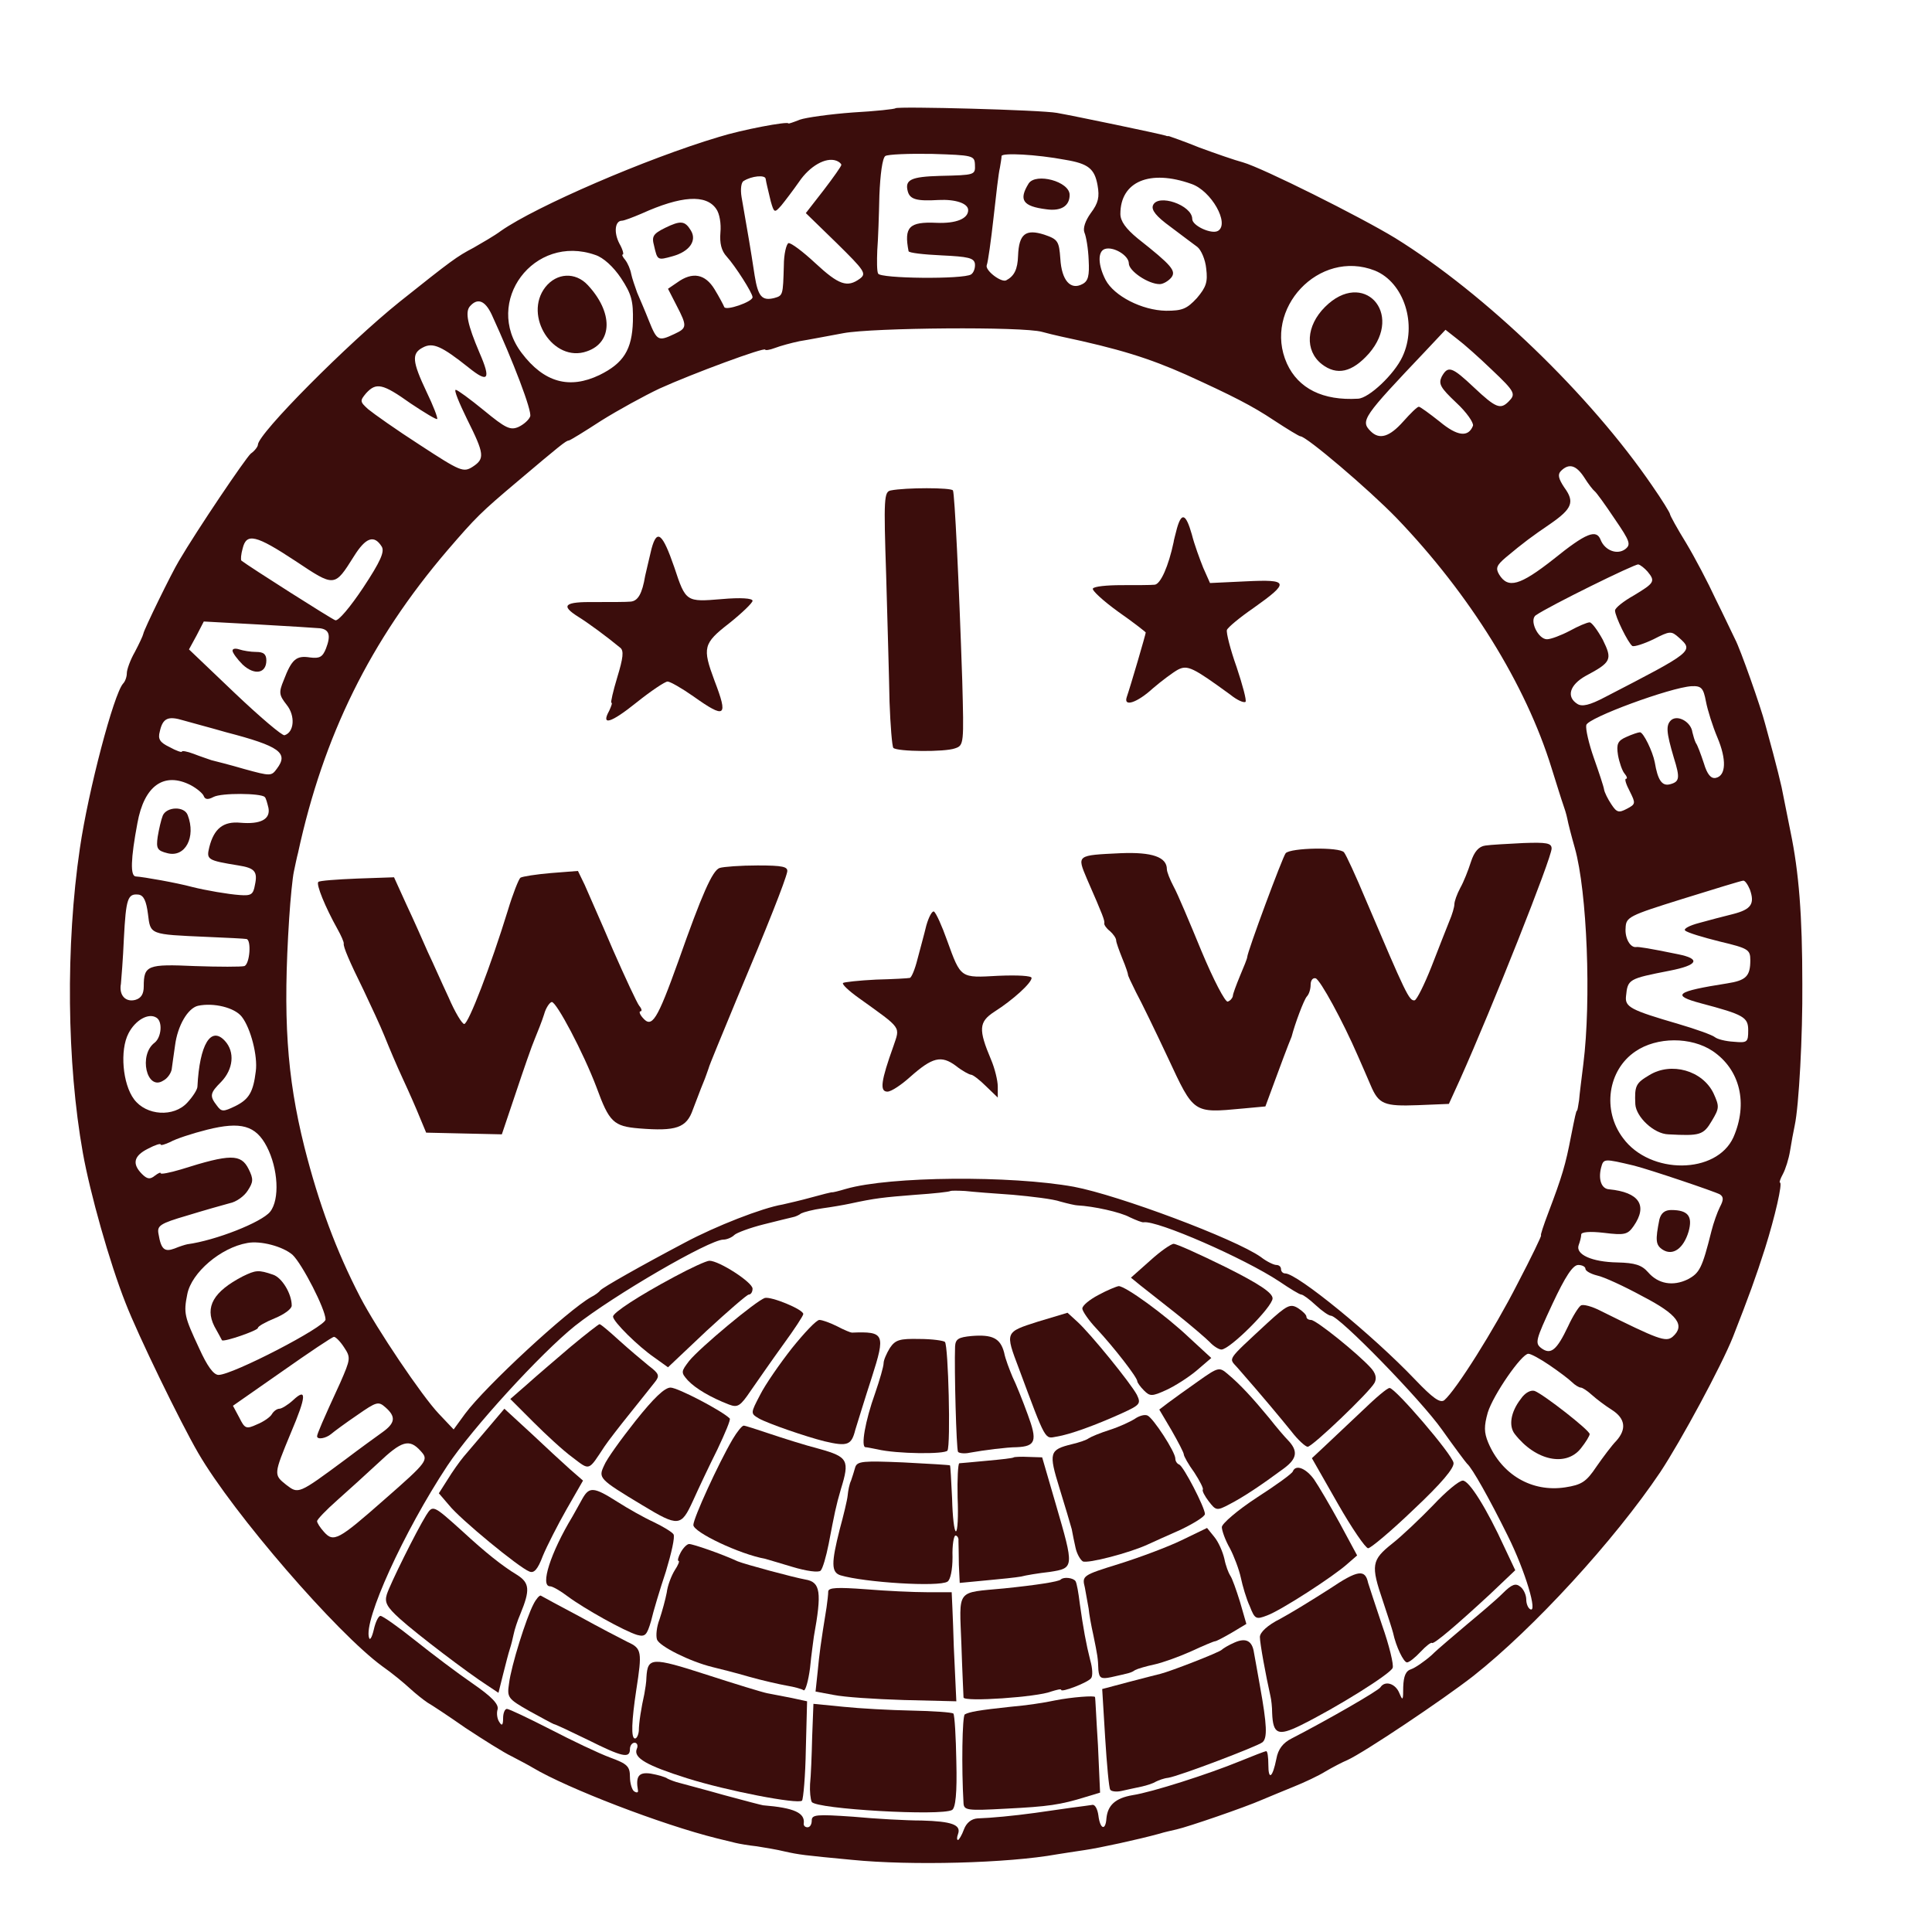 <!DOCTYPE svg PUBLIC "-//W3C//DTD SVG 1.0//EN" "http://www.w3.org/TR/2001/REC-SVG-20010904/DTD/svg10.dtd">
<svg
   xmlns="http://www.w3.org/2000/svg"
   version="1.0"
   width="316"
   height="316"
   viewBox="0 0 469 451"
   preserveAspectRatio="xMidYMid meet"
   id="iww">

  <defs>
    <style type="text/css"><![CDATA[
      .stroke {
        fill: #3B0D0C;
      }
      .fill {
        fill-opacity: 0;
      }
    ]]></style>
  </defs>
  <g id="iww_label">
    <path
       d="M 435.936,230.089 C 435.936,346.053 342.845,440.867
228.011,441.863 C 113.176,442.858 20.085,349.657
20.085,233.693 C 20.085,117.728 113.176,22.914
228.011,21.919 C 342.845,20.924 435.936,114.124
435.936,230.089 L 435.936,230.089 z"
       id="scarlet_circle"
       class="fill"/>
    <path
       d="M 217.375,17.277 C 217.272,17.482 212.551,17.996
207.009,18.303 C 201.467,18.714 195.617,19.535
194.18,20.048 C 192.64,20.664 191.409,21.075
191.409,20.972 C 191.409,20.356 180.017,22.511
174.474,24.256 C 156.924,29.49 130.137,41.088
121.619,47.04 C 119.977,48.272 116.898,50.017
114.948,51.146 C 110.843,53.301 109.611,54.225
96.987,64.283 C 84.466,74.341 62.606,96.304
62.606,98.972 C 62.606,99.383 61.887,100.409
60.861,101.128 C 59.527,102.359 47.929,119.499
43.413,127.196 C 41.669,130.07 34.895,143.925
34.792,144.849 C 34.69,145.362 33.766,147.312
32.74,149.262 C 31.611,151.212 30.79,153.572
30.79,154.394 C 30.79,155.317 30.379,156.446
29.866,156.959 C 27.608,159.525 21.45,182.823
19.397,196.883 C 15.908,220.489 16.216,249.02
20.116,270.881 C 21.861,280.631 26.582,297.463
30.482,307.315 C 33.458,315.013 43.721,336.155
48.134,343.75 C 56.653,358.426 81.695,387.368
92.779,395.476 C 95.14,397.118 98.116,399.581
99.553,400.916 C 100.887,402.147 102.837,403.687
103.761,404.302 C 104.685,404.816 108.893,407.587
112.998,410.46 C 117.206,413.231 122.235,416.413
124.185,417.337 C 126.135,418.363 128.495,419.595
129.316,420.108 C 137.732,425.137 160.722,433.963
173.961,437.247 C 175.706,437.658 177.759,438.171
178.58,438.376 C 179.401,438.582 181.761,438.992
183.711,439.197 C 185.661,439.505 188.74,440.018
190.382,440.429 C 194.077,441.25 194.898,441.353
206.803,442.482 C 221.069,443.918 244.675,443.303
256.58,441.147 C 258.017,440.942 260.993,440.429
263.251,440.121 C 266.843,439.608 276.285,437.555
281.52,436.118 C 282.443,435.81 284.291,435.4
285.625,435.092 C 288.396,434.476 302.149,429.755
306.357,427.908 C 308.101,427.189 311.488,425.753
314.054,424.726 C 316.62,423.7 320.109,422.058
321.751,421.031 C 323.496,420.005 325.857,418.774
327.088,418.26 C 330.988,416.516 350.18,403.687
357.673,397.837 C 372.246,386.342 391.849,364.994
403.036,348.368 C 408.065,340.773 417.918,322.505
420.689,315.526 C 424.589,305.57 426.231,301.055
428.489,293.973 C 430.849,286.481 432.799,278.065
432.081,278.065 C 431.875,278.065 432.183,277.141
432.799,276.012 C 433.415,274.883 434.236,272.318
434.544,270.368 C 434.852,268.418 435.365,265.647
435.673,264.21 C 436.699,259.489 437.623,242.247
437.52,229.828 C 437.52,213.304 436.699,202.733
434.647,192.881 C 433.723,188.365 432.799,183.541
432.491,182.104 C 432.183,180.667 431.26,176.973
430.439,173.894 C 429.618,170.815 428.694,167.53
428.489,166.709 C 427.462,162.707 422.433,148.441
421.202,146.183 C 420.483,144.746 418.431,140.333
416.481,136.433 C 414.633,132.43 411.452,126.375
409.296,122.783 C 407.141,119.293 405.396,116.112
405.396,115.804 C 405.396,115.496 403.446,112.314
401.086,108.928 C 385.999,86.862 360.546,62.333
338.686,48.785 C 330.27,43.654 306.459,31.748
301.738,30.414 C 299.788,29.901 295.067,28.259
291.167,26.822 C 287.37,25.282 284.085,24.154
283.777,24.051 C 283.47,24.051 283.162,24.051
283.059,23.948 C 281.417,23.435 260.685,19.125
256.58,18.406 C 252.783,17.688 217.99,16.764
217.375,17.277 z M 236.669,30.927 C 236.772,33.493
236.772,33.493 228.151,33.698 C 221.172,33.904
219.632,34.622 220.351,37.393 C 220.864,39.446
222.609,39.856 227.843,39.548 C 231.948,39.343
235.027,40.369 235.027,42.011 C 235.027,44.064
232.154,45.296 227.33,45.09 C 220.659,44.783
219.427,46.117 220.556,51.967 C 220.556,52.377
224.148,52.788 228.561,52.993 C 235.027,53.301
236.464,53.609 236.669,55.046 C 236.772,56.072
236.362,57.201 235.746,57.612 C 233.898,58.843
213.577,58.638 213.167,57.406 C 212.859,56.893
212.859,54.327 212.961,51.762 C 213.167,49.196
213.372,43.243 213.475,38.419 C 213.68,33.39
214.193,29.388 214.911,28.875 C 215.527,28.464
220.659,28.259 226.304,28.361 C 236.156,28.669
236.567,28.772 236.669,30.927 z M 258.633,29.798 C
264.175,30.722 265.714,31.954 266.433,35.956 C
266.946,38.83 266.638,40.267 264.791,42.73 C
263.456,44.577 262.841,46.425 263.251,47.451 C
263.662,48.375 264.175,51.351 264.277,54.122 C
264.483,57.919 264.175,59.254 262.738,59.972 C
259.864,61.512 257.709,59.048 257.401,53.814 C
257.093,49.504 256.785,49.093 253.501,47.964 C
248.985,46.527 247.343,47.759 247.138,53.096 C
247.035,56.38 246.214,58.022 244.264,59.048 C
243.033,59.664 239.03,56.585 239.543,55.354 C
239.851,54.533 240.569,49.401 241.185,43.859 C
241.801,38.317 242.417,32.877 242.725,31.748 C
242.93,30.619 243.135,29.285 243.135,28.875 C
243.238,28.054 251.551,28.464 258.633,29.798 z M
204.238,31.03 C 204.238,31.338 202.288,34.109
199.927,37.188 L 195.617,42.73 L 203.109,50.017 C
209.882,56.688 210.396,57.406 208.753,58.638 C
205.675,60.896 203.622,60.177 197.875,54.84 C
194.898,52.069 192.024,49.914 191.409,50.017 C
190.896,50.222 190.28,52.685 190.28,55.456 C
190.074,62.743 190.074,62.743 187.919,63.359 C
184.943,64.077 184.019,62.948 183.198,57.919 C
182.069,50.53 181.761,48.888 180.017,38.83 C
179.709,36.983 179.914,35.238 180.53,34.93 C
182.48,33.698 185.764,33.39 185.867,34.417 C
186.072,35.648 186.277,36.367 187.098,39.856 C
187.919,42.73 188.022,42.73 189.664,40.883 C
190.588,39.754 192.538,37.188 193.974,35.135 C
196.54,31.338 200.44,29.08 203.006,30.004 C
203.622,30.209 204.238,30.722 204.238,31.03 z M
289.217,35.648 C 294.041,37.29 298.556,45.296
295.683,47.04 C 294.143,47.964 289.422,45.809
289.422,44.167 C 289.422,40.78 281.006,37.906
279.877,40.883 C 279.467,42.011 280.699,43.551
284.085,46.014 C 286.754,48.067 289.73,50.222
290.654,50.94 C 291.578,51.659 292.604,54.019
292.809,56.175 C 293.22,59.459 292.809,60.691
290.551,63.359 C 288.088,66.027 286.959,66.438
283.059,66.438 C 277.209,66.335 270.435,62.846
268.383,58.946 C 266.535,55.354 266.433,52.069
268.177,51.454 C 270.23,50.735 274.027,52.993
274.027,54.943 C 274.027,56.79 278.749,59.972
281.52,59.972 C 282.341,59.972 283.572,59.254
284.291,58.433 C 285.625,56.79 284.496,55.456
276.183,48.888 C 273.309,46.527 271.975,44.68
271.975,42.935 C 271.975,35.033 279.159,32.056
289.217,35.648 z M 173.859,41.704 C 174.68,42.833
175.09,45.296 174.885,47.451 C 174.68,50.017
175.09,51.864 176.424,53.301 C 178.477,55.559
182.685,62.127 182.685,63.154 C 182.685,64.283
176.117,66.541 175.809,65.514 C 175.603,65.001
174.577,63.051 173.448,61.204 C 171.19,57.509
168.111,56.893 164.416,59.562 L 162.159,61.101 L
164.211,65.104 C 166.88,70.235 166.777,70.646
163.698,72.083 C 159.798,73.93 159.49,73.725
157.54,68.901 C 156.616,66.541 155.282,63.462
154.666,62.025 C 154.153,60.588 153.435,58.535
153.23,57.509 C 153.024,56.38 152.409,54.943
151.793,54.122 C 151.177,53.404 150.869,52.788
151.177,52.788 C 151.485,52.788 151.177,51.556
150.356,50.119 C 148.919,47.348 149.33,44.577
150.972,44.577 C 151.485,44.577 153.64,43.756
155.795,42.833 C 165.34,38.522 171.395,38.111
173.859,41.704 z M 144.506,52.89 C 146.456,53.506
148.919,55.764 150.766,58.535 C 153.332,62.435
153.743,64.077 153.64,69.004 C 153.435,75.88
151.382,79.164 145.532,82.038 C 138.245,85.527
132.087,83.885 126.648,76.701 C 117.206,64.283
129.624,47.656 144.506,52.89 z M 333.759,56.688 C
340.841,59.562 344.125,69.825 340.43,77.625 C
338.48,81.833 332.322,87.683 329.654,87.785 C
321.136,88.299 315.183,85.322 312.412,79.267 C
306.459,66.027 320.212,51.351 333.759,56.688 z M
119.361,67.362 C 124.595,78.754 129.214,90.864
128.701,92.096 C 128.393,92.917 127.161,94.046
125.827,94.662 C 123.877,95.483 122.748,94.97
117.514,90.659 C 114.127,87.888 111.048,85.63
110.637,85.63 C 110.124,85.63 111.458,88.812
113.408,92.814 C 117.616,101.23 117.719,102.359
114.743,104.309 C 112.485,105.746 111.766,105.438
102.016,99.075 C 96.269,95.38 90.624,91.377
89.392,90.351 C 87.34,88.504 87.34,88.299
88.879,86.451 C 91.342,83.783 92.882,84.091
99.656,88.914 C 103.043,91.172 105.916,92.917
106.121,92.712 C 106.327,92.506 105.198,89.53
103.556,86.143 C 100.066,78.754 99.861,76.804
102.632,75.367 C 105.095,74.033 107.25,75.059
113.716,80.191 C 118.54,84.091 119.258,83.167
116.385,76.598 C 113.511,69.825 112.895,66.848
114.024,65.412 C 115.872,63.256 117.719,63.872
119.361,67.362 z M 252.988,71.569 C 254.117,71.877
256.169,72.391 257.606,72.698 C 271.667,75.675
278.851,77.933 287.883,81.935 C 299.172,87.067
303.996,89.53 309.23,93.02 C 312.514,95.175
315.388,96.92 315.696,96.92 C 317.133,96.92
332.22,109.749 338.993,116.728 C 356.749,135.201
370.399,157.165 376.659,177.486 C 377.891,181.386
379.123,185.388 379.43,186.209 C 379.738,187.03
380.252,188.673 380.457,189.699 C 380.662,190.828
381.483,194.009 382.304,196.883 C 385.281,207.454
386.307,233.831 384.357,249.328 C 383.946,252.715
383.433,256.615 383.331,258.052 C 383.125,259.489
382.92,260.618 382.817,260.618 C 382.612,260.618
382.304,262.157 381.381,266.776 C 380.046,273.755
379.225,276.526 375.838,285.455 C 374.709,288.431
373.888,290.894 374.094,290.894 C 374.299,290.894
371.733,296.231 368.346,302.697 C 362.701,313.781
353.465,328.457 350.591,330.921 C 349.565,331.639
347.82,330.407 343.509,325.892 C 333.143,315.013
314.875,300.131 312.001,300.131 C 311.385,300.131
310.975,299.618 310.975,299.105 C 310.975,298.489
310.462,298.078 309.846,298.078 C 309.23,298.078
307.485,297.257 306.049,296.128 C 299.788,291.715
271.564,281.144 260.685,279.091 C 245.393,276.32
216.04,276.526 205.367,279.605 C 203.622,280.118
202.082,280.528 201.877,280.426 C 201.775,280.426
199.619,280.939 197.053,281.657 C 194.488,282.376
191.306,283.094 189.972,283.402 C 185.046,284.223
173.756,288.636 166.264,292.639 C 155.385,298.386
146.353,303.518 145.737,304.236 C 145.43,304.647
144.506,305.365 143.48,305.878 C 137.835,309.06
117.924,327.431 112.895,334.205 L 110.124,338.002 L
106.532,334.205 C 102.427,329.894 91.445,313.576
87.442,305.878 C 81.592,294.589 77.385,283.197
73.895,269.444 C 69.584,252.202 68.661,237.833
70.2,213.92 C 70.508,209.096 71.021,204.067
71.329,202.631 C 71.637,201.194 72.048,199.141
72.356,198.012 C 78.513,169.583 89.906,146.491
108.585,124.63 C 115.564,116.522 116.693,115.393
125.827,107.696 C 135.782,99.28 137.424,97.946
138.04,97.946 C 138.348,97.946 141.837,95.791
145.943,93.122 C 150.048,90.556 156.411,87.067
160.106,85.322 C 168.009,81.73 185.764,75.162
185.764,75.88 C 185.764,76.085 186.79,75.983
188.124,75.47 C 189.459,74.956 192.127,74.238
194.077,73.827 C 196.027,73.52 200.851,72.596
204.751,71.877 C 211.832,70.543 248.369,70.235
252.988,71.569 z M 362.086,80.704 C 367.833,86.143
368.038,86.656 366.191,88.504 C 364.241,90.454
363.112,90.043 357.878,85.117 C 352.438,79.985
351.515,79.677 349.975,82.448 C 349.154,84.193
349.667,85.117 353.465,88.709 C 356.03,91.07
357.775,93.635 357.57,94.354 C 356.441,97.227
353.772,96.92 349.462,93.327 C 346.999,91.377
344.741,89.735 344.433,89.735 C 344.022,89.735
342.38,91.377 340.636,93.327 C 337.351,97.022
334.888,97.843 332.733,95.688 C 330.167,93.122
330.886,92.199 346.075,76.188 L 350.899,71.056 L
353.772,73.314 C 355.415,74.546 359.109,77.83
362.086,80.704 z M 384.562,106.875 C 385.588,108.517
386.717,109.954 387.128,110.262 C 387.538,110.57
389.694,113.546 391.952,116.933 C 395.749,122.475
395.954,123.193 394.517,124.322 C 392.567,125.759
389.591,124.63 388.565,122.064 C 387.538,119.396
385.075,120.32 377.07,126.786 C 368.962,133.149
366.088,133.97 363.933,130.48 C 363.009,128.941
363.317,128.222 365.473,126.375 C 369.886,122.68
371.836,121.243 376.352,118.164 C 381.688,114.47
382.304,112.828 379.738,109.338 C 378.302,107.183
378.096,106.156 378.917,105.335 C 380.867,103.385
382.612,103.899 384.562,106.875 z M 71.74,127.196 C
81.285,133.559 81.182,133.559 85.903,126.067 C
88.777,121.449 90.829,120.73 92.677,123.707 C
93.395,124.938 92.369,127.299 88.161,133.662 C
85.082,138.28 82.106,141.872 81.387,141.565 C
80.463,141.257 60.45,128.53 58.603,127.093 C
58.398,126.888 58.5,125.554 58.911,124.117 C
59.834,120.32 62.092,120.833 71.74,127.196 z M
399.957,129.762 C 401.907,132.122 401.599,132.533
396.673,135.509 C 394.107,136.946 392.054,138.588
392.054,139.204 C 392.054,140.641 395.236,147.107
396.262,147.825 C 396.775,148.03 399.033,147.312
401.394,146.183 C 405.396,144.13 405.704,144.13
407.552,145.772 C 411.246,149.057 411.041,149.159
389.591,160.244 C 385.896,162.194 384.049,162.604
382.92,161.886 C 380.149,160.141 381.073,157.267
384.87,155.112 C 391.233,151.725 391.438,151.109
389.078,146.286 C 387.846,144.028 386.409,142.078
385.896,142.078 C 385.281,142.078 383.125,143.001
381.073,144.13 C 378.917,145.259 376.454,146.183
375.53,146.183 C 373.375,146.183 371.117,141.462
372.862,140.333 C 376.146,138.075 396.775,127.914
397.699,128.017 C 398.212,128.12 399.238,128.941
399.957,129.762 z M 77.692,143.515 C 79.95,143.822
80.361,145.259 79.129,148.441 C 78.308,150.494
77.59,150.904 75.229,150.596 C 71.945,150.083
70.816,151.007 68.866,156.138 C 67.634,159.115
67.737,159.73 69.584,162.091 C 71.74,164.759
71.432,168.762 69.071,169.48 C 68.558,169.686
63.119,165.067 56.961,159.217 L 45.877,148.646 L
47.724,145.259 L 49.469,141.872 L 62.708,142.591 C
69.892,143.001 76.666,143.412 77.692,143.515 z M
414.12,161.27 C 414.531,163.425 415.762,167.325
416.891,169.994 C 419.149,175.33 419.046,179.333
416.481,179.846 C 415.352,180.052 414.428,179.025
413.607,176.254 C 412.889,174.099 412.067,171.841
411.657,171.328 C 411.349,170.712 411.041,169.583
410.836,168.762 C 410.528,166.299 407.346,164.451
405.704,165.786 C 404.37,167.017 404.473,168.659
406.32,174.92 C 407.86,179.846 407.757,180.77
405.396,181.386 C 403.446,181.899 402.42,180.359
401.702,176.049 C 401.188,173.38 398.931,168.762
398.11,168.762 C 397.699,168.762 396.16,169.275
394.825,169.891 C 392.67,170.815 392.362,171.636
392.773,174.304 C 393.081,176.049 393.799,178.102
394.312,178.717 C 394.928,179.436 395.133,180.052
394.723,180.052 C 394.312,180.052 394.723,181.386
395.646,183.13 C 397.083,186.004 397.083,186.209
394.928,187.338 C 392.978,188.365 392.465,188.262
391.131,186.209 C 390.31,184.978 389.488,183.336
389.386,182.617 C 389.283,181.899 388.154,178.512
386.923,175.023 C 385.691,171.533 384.87,167.941
385.075,167.017 C 385.383,165.273 405.499,157.883
410.631,157.575 C 412.991,157.472 413.504,157.986
414.12,161.27 z M 54.908,168.762 C 67.942,172.149
70.098,173.791 67.224,177.588 C 65.89,179.436
65.684,179.436 59.321,177.691 C 55.832,176.665
52.137,175.741 51.316,175.536 C 50.495,175.228
48.545,174.612 47.005,173.996 C 45.363,173.38
44.132,173.175 44.132,173.483 C 44.132,173.688
42.798,173.278 41.155,172.354 C 38.795,171.225
38.282,170.404 38.795,168.557 C 39.513,165.273
40.848,164.759 44.542,165.888 C 46.287,166.401
51.008,167.633 54.908,168.762 z M 46.287,181.591 C
47.827,182.412 49.263,183.644 49.469,184.259 C
49.777,185.08 50.495,185.183 51.829,184.465 C
53.779,183.438 63.324,183.541 64.248,184.465 C
64.556,184.67 64.863,185.902 65.171,187.133 C
65.684,189.904 63.221,191.136 58.398,190.725 C
54.19,190.315 51.932,192.162 50.803,196.678 C
50.084,199.654 50.29,199.859 57.884,201.091 C
61.784,201.707 62.606,202.528 61.887,205.812 C
61.477,208.173 60.963,208.481 58.192,208.275 C
55.319,208.07 49.982,207.146 46.698,206.325 C
42.9,205.299 34.792,203.862 32.945,203.76 C
31.611,203.657 31.713,199.552 33.355,190.828 C
34.998,181.694 39.821,178.307 46.287,181.591 z M
424.794,206.941 C 426.025,210.431 425.102,211.765
420.689,212.894 C 418.533,213.407 414.736,214.433
412.478,215.049 C 410.117,215.665 408.578,216.486
409.091,216.896 C 409.604,217.41 413.402,218.539
417.507,219.565 C 424.383,221.207 424.896,221.515
424.896,224.081 C 424.896,227.981 423.87,229.007
419.252,229.725 C 406.833,231.675 405.602,232.599
412.889,234.549 C 423.357,237.32 424.383,237.936
424.383,241.118 C 424.383,243.991 424.178,244.197
420.894,243.889 C 418.944,243.786 416.891,243.273
416.275,242.76 C 415.66,242.247 411.657,240.81
407.449,239.578 C 395.852,236.191 394.415,235.473
394.723,232.804 C 395.133,228.699 395.338,228.596
405.294,226.646 C 412.17,225.312 412.991,223.773
407.346,222.644 C 400.367,221.207 397.699,220.796
397.186,220.899 C 395.749,221.104 394.415,218.744
394.62,216.281 C 394.723,213.612 395.338,213.304
408.475,209.199 C 416.07,206.838 422.741,204.786
423.152,204.786 C 423.562,204.683 424.281,205.71
424.794,206.941 z M 35.921,212.894 C 36.537,217.923
36.229,217.82 50.29,218.436 C 55.113,218.641
59.321,218.846 59.834,218.949 C 61.066,219.154
60.656,225.004 59.321,225.518 C 58.603,225.723
53.163,225.723 47.313,225.518 C 35.819,225.004
34.895,225.312 34.895,230.444 C 34.895,232.291
34.279,233.318 32.842,233.728 C 30.482,234.344
28.84,232.599 29.353,229.828 C 29.455,228.699
29.866,223.773 30.071,218.846 C 30.584,209.096
30.995,207.865 33.663,208.173 C 34.895,208.378
35.511,209.712 35.921,212.894 z M 58.706,237.833 C
60.861,240.604 62.606,247.378 62.092,251.073 C
61.477,256.102 60.45,257.847 57.166,259.489 C
54.19,260.926 53.779,260.926 52.65,259.386 C
50.803,257.026 51.008,256.307 53.677,253.639 C
56.653,250.56 57.063,246.352 54.6,243.683 C
51.213,239.989 48.442,244.504 47.929,254.768 C
47.929,255.486 46.8,257.231 45.466,258.668 C
42.182,262.26 35.511,261.849 32.534,257.847 C
29.763,254.152 29.045,245.941 31.2,241.836 C
32.842,238.654 36.024,236.807 37.974,238.039 C
39.513,238.962 39.205,242.76 37.563,244.094 C
33.561,247.07 35.613,255.897 39.616,253.331 C
40.642,252.818 41.463,251.586 41.669,250.662 C
41.771,249.739 42.182,247.07 42.49,244.812 C
43.105,239.989 45.569,235.781 48.032,235.165 C
51.829,234.344 56.961,235.575 58.706,237.833 z M
415.762,246.147 C 422.433,250.662 424.383,258.873
420.791,267.083 C 416.686,276.115 400.573,276.218
394.004,267.289 C 388.873,260.515 390.31,250.765
396.981,246.249 C 402.215,242.657 410.528,242.657
415.762,246.147 z M 64.761,269.341 C 67.532,274.678
67.942,282.17 65.582,285.147 C 63.529,287.712
52.342,292.126 45.466,293.049 C 44.953,293.152
43.619,293.563 42.387,294.076 C 39.924,294.999
39.103,294.281 38.487,290.586 C 38.076,288.534
38.795,288.02 45.466,286.07 C 49.469,284.839
54.19,283.505 55.729,283.094 C 57.371,282.786
59.321,281.349 60.142,280.015 C 61.477,277.962
61.579,277.244 60.348,274.781 C 58.5,271.086
55.934,271.086 43.926,274.883 C 41.155,275.705
39,276.115 39,275.807 C 39,275.499
38.384,275.807 37.563,276.423 C 36.434,277.347
35.716,277.244 34.484,276.012 C 32.021,273.549
32.432,271.599 35.921,269.855 C 37.666,268.931
39,268.52 39,268.828 C 39,269.136
40.026,268.828 41.361,268.212 C 42.592,267.494
46.595,266.16 50.29,265.236 C 58.5,263.183
62.092,264.21 64.761,269.341 z M 396.673,273.96 C
400.675,274.986 416.173,280.22 417.507,280.939 C
418.431,281.555 418.431,282.273 417.507,284.018 C
416.891,285.249 415.967,287.815 415.454,289.868 C
413.196,298.899 412.581,300.028 409.707,301.568 C
406.115,303.313 402.523,302.697 400.06,299.823 C
398.52,298.078 396.878,297.565 392.67,297.463 C
386.409,297.36 382.407,295.513 383.228,293.255 C
383.536,292.434 383.844,291.305 383.844,290.689 C
383.844,290.073 385.896,289.868 389.386,290.278 C
394.415,290.894 395.133,290.689 396.57,288.636 C
400.06,283.607 397.904,280.426 390.617,279.707 C
388.77,279.605 387.949,277.347 388.667,274.473 C
389.283,272.215 389.283,272.215 396.673,273.96 z M
245.906,281.041 C 250.422,281.452 255.656,282.068
257.401,282.684 C 259.248,283.197 261.096,283.607
261.506,283.607 C 265.509,283.812 271.975,285.249
274.233,286.481 C 275.772,287.199 277.312,287.815
277.62,287.712 C 280.904,287.199 302.046,296.436
310.564,302.081 C 313.13,303.826 315.491,305.263
315.901,305.263 C 316.312,305.263 317.851,306.392
319.391,307.828 C 320.93,309.265 322.572,310.394
323.086,310.394 C 325.036,310.394 344.946,330.818
350.078,338.105 C 353.054,342.313 355.825,346.007
356.133,346.315 C 357.365,347.342 361.573,354.834
365.986,363.763 C 370.296,372.384 373.375,382.852
371.425,381.621 C 370.912,381.313 370.502,380.287
370.502,379.26 C 370.502,378.234 369.886,376.797
369.065,376.181 C 367.936,375.258 367.012,375.565
364.754,377.823 C 363.112,379.466 359.212,382.75
356.133,385.316 C 353.157,387.881 349.154,391.166
347.512,392.808 C 345.767,394.347 343.509,395.887
342.586,396.195 C 341.251,396.605 340.738,397.837
340.636,400.505 C 340.636,403.789 340.533,403.995
339.712,402.045 C 338.788,399.684 336.222,398.863
335.093,400.608 C 334.58,401.429 322.675,408.305
313.541,413.026 C 311.488,414.052 310.257,415.592
309.846,417.952 C 308.922,422.571 307.896,423.289
307.896,419.389 C 307.896,417.542 307.691,416.105
307.383,416.105 C 307.075,416.105 304.201,417.234
300.917,418.568 C 293.425,421.647 279.672,426.06
274.951,426.779 C 270.743,427.497 268.896,429.242
268.588,432.424 C 268.383,435.503 267.048,435.092
266.638,431.705 C 266.433,430.166 265.817,429.037
265.201,429.139 C 264.585,429.242 262.225,429.55
259.864,429.858 C 257.504,430.166 253.604,430.781
251.243,431.089 C 246.009,431.808 240.569,432.321
237.285,432.424 C 235.848,432.526 234.617,433.45
234.001,435.092 C 233.488,436.529 232.769,437.658
232.564,437.658 C 232.256,437.658 232.256,437.042
232.564,436.221 C 233.385,433.963 231.025,433.142
223.738,432.937 C 220.043,432.937 212.551,432.526
207.111,432.013 C 198.182,431.397 197.053,431.5
197.053,432.937 C 197.053,433.86 196.643,434.579
196.027,434.579 C 195.514,434.579 195.103,434.271
195.103,433.758 C 195.514,431.089 192.846,429.858
185.251,429.242 C 185.046,429.242 180.735,428.113
175.809,426.779 C 170.78,425.342 165.956,424.11
164.93,423.803 C 164.006,423.597 162.672,423.084
162.056,422.776 C 161.543,422.366 159.695,421.853
157.951,421.545 C 155.077,421.134 154.256,422.16
154.872,425.65 C 154.974,426.163 154.564,426.266
153.948,425.855 C 153.435,425.547 152.922,423.905
152.922,422.366 C 152.922,419.8 152.306,419.184
148.098,417.645 C 145.327,416.618 138.861,413.539
133.524,410.768 C 128.29,408.1 123.569,405.842
123.056,405.842 C 122.543,405.842 122.132,406.868
122.132,408.1 C 122.132,409.845 121.824,410.05
121.208,409.024 C 120.695,408.305 120.49,406.868
120.798,405.945 C 121.106,404.713 119.361,402.866
114.743,399.684 C 111.15,397.221 104.89,392.5
100.785,389.216 C 96.679,385.931 92.882,383.263
92.369,383.263 C 91.856,383.263 91.137,384.802
90.727,386.65 C 90.316,388.394 89.803,389.318
89.598,388.6 C 88.161,384.494 98.014,362.839
108.585,346.829 C 114.64,337.694 131.266,319.528
139.58,312.857 C 148.919,305.468 172.216,291.92
175.603,291.92 C 176.424,291.92 177.656,291.407
178.272,290.791 C 178.785,290.278 182.069,289.047
185.353,288.226 C 188.638,287.405 191.922,286.584
192.435,286.481 C 193.051,286.378 193.974,285.968
194.488,285.557 C 195.103,285.249 197.361,284.634
199.619,284.326 C 201.877,284.018 204.853,283.505
206.29,283.197 C 212.448,281.862 214.398,281.657
222.198,281.041 C 226.714,280.734 230.511,280.323
230.717,280.118 C 230.922,280.015 232.461,280.015
234.309,280.118 C 236.156,280.323 241.288,280.734
245.906,281.041 z M 71.021,295.615 C 73.382,297.873
79.027,308.855 79.027,311.318 C 79.027,313.063
56.448,324.763 53.061,324.763 C 51.829,324.763
50.29,322.607 48.34,318.297 C 44.748,310.599
44.542,309.778 45.466,305.16 C 46.492,299.926
53.574,293.87 60.04,292.741 C 63.221,292.126
68.661,293.563 71.021,295.615 z M 384.87,299.002 C
384.87,299.515 386.102,300.234 387.744,300.644 C
389.283,300.952 394.21,303.21 398.725,305.673 C
407.244,310.086 409.194,312.755 406.012,315.526 C
404.37,316.86 402.523,316.142 388.667,309.265 C
386.512,308.136 384.254,307.52 383.741,307.931 C
383.228,308.239 381.791,310.497 380.662,312.96 C
377.891,318.81 376.454,319.939 374.196,318.297 C
372.554,317.065 372.759,316.347 376.865,307.52 C
379.944,300.952 381.791,298.078 383.125,298.078 C
384.049,298.078 384.87,298.489 384.87,299.002 z M
83.542,318.092 C 85.185,320.555 85.082,320.965
82.619,326.61 C 78.308,335.95 76.974,339.131
76.974,339.644 C 76.974,340.568 79.129,340.157
80.361,339.131 C 81.079,338.515 83.85,336.463
86.724,334.513 C 91.445,331.228 91.856,331.126
93.6,332.665 C 96.166,334.923 95.961,336.463
92.779,338.721 C 91.342,339.747 87.237,342.723
83.85,345.289 C 72.356,353.808 72.458,353.705
69.482,351.447 C 66.403,348.984 66.403,348.984
70.611,338.823 C 74.408,329.894 74.511,327.739
71.124,330.921 C 69.892,332.05 68.353,332.973
67.84,332.973 C 67.224,332.973 66.403,333.589
65.992,334.307 C 65.582,335.026 63.94,336.155
62.4,336.771 C 59.732,338.002 59.424,337.797
58.09,335.128 L 56.55,332.255 L 68.456,323.942 C
75.024,319.323 80.669,315.526 81.079,315.526 C
81.49,315.526 82.619,316.655 83.542,318.092 z M
376.146,322.402 C 378.404,323.942 380.867,325.789
381.586,326.507 C 382.304,327.226 383.331,327.842
383.741,327.842 C 384.152,327.842 385.383,328.663
386.512,329.689 C 387.538,330.613 389.694,332.255
391.336,333.281 C 394.517,335.334 394.928,337.9
392.362,340.773 C 391.336,341.8 389.181,344.673
387.538,347.034 C 385.075,350.729 383.946,351.447
379.944,352.063 C 371.836,353.294 364.549,348.984
361.265,341.184 C 360.238,338.721 360.238,337.181
361.162,333.897 C 362.496,329.586 369.373,319.631
371.015,319.631 C 371.63,319.631 373.888,320.863
376.146,322.402 z M 102.119,343.236 C 104.069,345.392
103.966,345.7 93.292,355.039 C 82.106,364.892
80.977,365.508 78.616,362.839 C 77.692,361.813
76.974,360.684 76.974,360.273 C 76.974,359.863 79.129,357.605
81.798,355.244 C 84.466,352.884 88.982,348.779
91.856,346.11 C 97.5,340.773 99.348,340.157
102.119,343.236 z"
       id="black_circle"
       class="stroke"/>
    <path
       d="M 249.704,35.546 C 247.24,39.548 248.267,41.088
254.014,41.806 C 257.606,42.319 259.659,40.985
259.659,38.317 C 259.659,35.033 251.448,32.877
249.704,35.546 z"
       id="path10"
       class="stroke"/>
    <path
       d="M 161.44,46.322 C 158.566,47.759 158.156,48.375
158.772,50.633 C 159.593,54.225 159.593,54.225
163.288,53.198 C 167.393,52.069 169.24,49.401
167.701,46.938 C 166.264,44.577 165.238,44.475
161.44,46.322 z"
       id="path12"
       class="stroke" />
    <path
       d="M 132.395,60.691 C 126.956,67.669 134.345,79.164
142.453,76.291 C 148.816,74.135 148.816,66.746
142.658,60.177 C 139.682,56.996 135.166,57.201
132.395,60.691 z"
       id="path14"
       class="stroke" />
    <path
       d="M 321.649,65.514 C 317.03,70.133 316.722,76.085
320.828,79.37 C 324.522,82.243 328.217,81.422
332.322,76.804 C 340.841,66.951 330.886,56.277
321.649,65.514 z"
       id="path16"
       class="stroke" />
    <path
       d="M 216.246,110.056 C 214.604,110.364 214.501,111.904
215.117,130.583 C 215.425,141.667 215.835,155.522
215.938,161.373 C 216.143,167.12 216.554,172.149
216.861,172.559 C 217.888,173.483 229.383,173.586
231.846,172.662 C 234.001,171.944 234.001,171.533
233.59,156.241 C 232.769,131.712 231.743,110.878
231.333,110.056 C 230.922,109.338 219.838,109.338
216.246,110.056 z"
       id="middle_i"
       class="stroke" />
    <path
       d="M 285.727,119.191 C 285.317,120.833 284.906,122.27
284.906,122.578 C 283.675,128.428 281.725,132.841
280.288,132.943 C 279.364,133.046 275.772,133.046
272.283,133.046 C 268.691,133.046 265.612,133.354
265.304,133.867 C 264.996,134.278 267.767,136.843
271.462,139.512 C 275.156,142.078 278.133,144.438
278.133,144.541 C 278.133,144.951 274.438,157.575
273.514,160.244 C 272.693,162.707 276.08,161.578
279.877,158.088 C 282.033,156.241 284.804,154.188
285.933,153.572 C 288.293,152.341 289.627,153.059
298.659,159.628 C 300.301,160.962 301.943,161.68
302.354,161.373 C 302.662,161.065 301.635,157.267
300.199,152.957 C 298.659,148.646 297.633,144.541
297.838,143.925 C 298.043,143.309 301.02,140.846
304.304,138.588 C 313.13,132.328 312.925,131.609
302.457,132.122 L 293.733,132.533 L 292.091,128.838 C
291.27,126.786 289.935,123.193 289.32,120.73 C
287.883,115.701 286.856,115.291 285.727,119.191 z"
       id="right_star"
       class="stroke" />
    <path
       d="M 158.156,124.22 C 157.643,126.478 156.924,129.351
156.616,130.788 C 155.898,135.099 154.872,136.946
153.024,137.049 C 152.101,137.151 148.303,137.151
144.506,137.151 C 136.911,137.049 135.987,137.972
140.401,140.743 C 142.864,142.283 147.072,145.362
150.561,148.236 C 151.485,148.954 151.28,150.699
149.843,155.42 C 148.816,158.807 148.201,161.578
148.406,161.578 C 148.714,161.578 148.406,162.399
147.893,163.528 C 145.84,167.223 148.201,166.607
154.461,161.578 C 158.053,158.704 161.44,156.446
162.056,156.446 C 162.672,156.446 165.545,158.088
168.316,160.038 C 176.117,165.58 176.835,165.067
173.448,156.241 C 170.472,148.236 170.677,147.209
177.04,142.283 C 180.119,139.82 182.685,137.357
182.685,136.843 C 182.685,136.228 179.811,136.022
175.193,136.433 C 166.572,137.151 166.469,137.151
163.698,128.736 C 160.824,120.422 159.49,119.293
158.156,124.22 z"
       id="left_star"
       class="stroke" />
    <path
       d="M 360.546,196.267 C 359.007,196.473 357.878,197.704
357.057,200.27 C 356.441,202.22 355.312,205.094
354.491,206.531 C 353.67,208.07 353.054,209.815
353.054,210.533 C 353.054,211.149 352.541,212.996
351.822,214.638 C 351.207,216.178 349.257,221.104
347.512,225.62 C 345.767,230.033 343.92,233.728
343.407,233.831 C 342.072,234.036 341.251,232.189
331.501,209.302 C 329.141,203.657 326.78,198.525
326.267,197.909 C 325.241,196.575 313.336,196.781
312.104,198.115 C 311.385,198.936 302.764,222.131
302.764,223.362 C 302.764,223.67 301.943,225.723
301.02,227.878 C 300.096,230.136 299.275,232.291
299.275,232.804 C 299.172,233.318 298.659,233.933
298.043,234.139 C 297.428,234.344 294.554,228.802
291.68,221.925 C 288.806,214.946 285.83,207.865
284.906,206.223 C 283.983,204.478 283.264,202.631
283.264,202.015 C 283.264,199.038 279.672,197.807
272.077,198.115 C 261.301,198.628 261.404,198.525
263.867,204.375 C 267.87,213.51 268.177,214.433
268.075,215.152 C 267.972,215.46 268.588,216.383
269.409,216.999 C 270.23,217.717 270.948,218.744
270.948,219.257 C 270.948,219.77 271.667,221.72
272.488,223.773 C 273.309,225.723 273.822,227.365
273.822,227.57 C 273.72,227.673 274.643,229.623
275.772,231.881 C 277.004,234.139 280.493,241.323
283.572,247.891 C 289.833,261.336 289.627,261.233
301.635,260.104 L 307.178,259.591 L 309.641,252.92 C
310.975,249.225 312.412,245.531 312.72,244.71 C
313.028,243.889 313.438,242.965 313.541,242.657 C
314.362,239.475 316.517,233.728 317.236,232.907 C
317.749,232.394 318.159,231.162 318.159,230.033 C
318.159,229.007 318.672,228.289 319.391,228.494 C
320.52,228.904 325.959,238.86 329.654,247.378 C
330.578,249.533 332.015,252.715 332.733,254.46 C
334.683,259.078 336.017,259.591 344.228,259.283 L
351.72,258.976 L 354.388,253.125 C 362.291,235.473
376.659,199.244 376.659,196.986 C 376.659,195.652
375.428,195.446 369.783,195.652 C 365.883,195.857
361.778,196.062 360.546,196.267 z"
       id="right_w"
       class="stroke" />
    <path
       d="M 174.68,201.707 C 172.935,202.323 170.369,208.173
164.724,224.183 C 159.49,238.757 158.259,240.707
156.001,238.039 C 155.282,237.218 155.077,236.499
155.487,236.499 C 155.898,236.499 155.795,235.883
155.18,235.165 C 154.666,234.549 151.793,228.391
148.816,221.617 C 145.943,214.844 142.761,207.762
141.94,205.812 L 140.298,202.425 L 133.73,202.938 C
130.137,203.246 126.853,203.76 126.34,204.067 C
125.929,204.375 124.493,207.967 123.261,212.073 C
119.156,225.415 113.716,239.578 112.69,239.578 C
112.177,239.578 110.432,236.704 108.893,233.112 C
107.25,229.623 105.095,224.696 103.864,222.131 C
102.735,219.565 100.477,214.433 98.732,210.738 L
95.653,203.965 L 86.724,204.273 C 81.798,204.478
77.487,204.786 77.282,205.094 C 76.666,205.607
78.924,211.149 81.9,216.486 C 82.824,218.128
83.542,219.77 83.44,220.078 C 83.337,220.899
84.774,224.286 88.264,231.368 C 90.008,235.062
92.369,240.091 93.395,242.657 C 94.421,245.223
96.371,249.841 97.808,252.92 C 99.245,255.999
101.093,260.207 101.914,262.26 L 103.453,265.954 L
112.587,266.16 L 121.824,266.365 L 125.211,256.307 C
127.058,250.765 129.111,244.812 129.829,243.17 C
130.548,241.425 131.574,238.86 132.087,237.218 C
132.498,235.678 133.422,234.344 133.935,234.241 C
135.064,234.139 141.632,246.557 144.814,254.973 C
147.893,263.389 148.919,264.415 155.18,264.928 C
164.109,265.647 166.674,264.826 168.214,260.31 C
169.035,258.257 170.061,255.383 170.677,253.947 C
171.293,252.51 171.806,250.868 172.011,250.354 C
172.114,249.739 175.295,242.144 178.888,233.42 C
186.38,215.665 190.588,204.991 191.101,202.631 C
191.306,201.399 190.074,201.091 183.917,201.091 C
179.811,201.091 175.603,201.399 174.68,201.707 z"
       id="left_w"
       class="stroke" />
    <path
       d="M 224.867,215.665 C 224.354,217.82 223.327,221.515
222.711,223.875 C 222.096,226.339 221.275,228.289
220.864,228.391 C 220.454,228.494 216.759,228.699
212.654,228.802 C 208.446,229.007 204.853,229.418
204.648,229.623 C 204.34,229.931 206.085,231.573
208.548,233.318 C 219.119,240.912 218.504,240.091
216.861,245.018 C 213.885,253.331 213.475,255.999
215.425,255.999 C 216.348,255.999 218.811,254.357
220.967,252.407 C 226.304,247.686 228.459,247.07
232.051,249.739 C 233.59,250.97 235.335,251.894
235.746,251.894 C 236.156,251.894 237.798,253.125
239.338,254.665 L 242.212,257.436 L 242.212,254.768 C
242.212,253.331 241.493,250.354 240.569,248.199 C
237.49,240.912 237.593,239.065 241.39,236.602 C
245.906,233.728 250.422,229.623 250.422,228.391 C
250.422,227.878 247.138,227.673 242.314,227.878 C
233.077,228.391 233.283,228.596 229.896,219.257 C
228.664,215.767 227.227,212.586 226.714,212.278 C
226.304,212.073 225.482,213.51 224.867,215.665 z"
       id="middle_star"
       class="stroke" />
    <path
       d="M 56.448,148.954 C 56.448,149.467 57.577,151.007
58.911,152.341 C 61.784,155.009 64.658,154.496
64.658,151.315 C 64.658,149.775 63.94,149.262
62.195,149.262 C 60.861,149.262 59.013,148.954
58.09,148.646 C 57.166,148.338 56.448,148.441
56.448,148.954 z"
       id="path30"
       class="stroke" />
    <path
       d="M 39.513,188.981 C 39.103,190.007 38.59,192.265
38.282,194.112 C 37.871,196.986 38.179,197.499
40.642,198.115 C 44.953,199.244 47.621,194.215
45.569,188.878 C 44.748,186.62 40.437,186.825
39.513,188.981 z"
       id="path32"
       class="stroke" />
    <path
       d="M 400.367,251.997 C 397.083,253.947 396.775,254.562
396.981,259.078 C 397.186,262.157 401.496,266.262
404.986,266.365 C 412.683,266.776 413.504,266.57
415.557,263.081 C 417.404,260.002 417.404,259.591
415.967,256.41 C 413.299,250.868 405.704,248.712
400.367,251.997 z"
       id="path34"
       class="stroke" />
    <path
       d="M 402.831,286.994 C 401.804,292.126 401.907,293.255
403.652,294.384 C 406.115,295.923 408.681,294.076
409.912,289.97 C 410.939,286.276 409.81,284.736
405.704,284.736 C 404.165,284.736 403.241,285.455
402.831,286.994 z"
       id="path36"
       class="stroke" />
    <path
       d="M 279.159,297.052 L 274.541,301.157 L 276.798,303.005 C
277.927,303.928 281.93,307.007 285.522,309.881 C
289.012,312.652 292.706,315.834 293.63,316.757 C
294.554,317.784 295.888,318.605 296.504,318.605 C
298.556,318.605 308.922,308.239 308.922,306.186 C
308.922,304.852 305.741,302.697 297.53,298.591 C
291.27,295.513 285.625,292.947 284.906,292.947 C
284.291,292.947 281.622,294.794 279.159,297.052 z"
       id="path38"
       class="stroke" />
    <path
       d="M 163.698,300.952 C 154.872,305.673 148.816,309.676
148.816,310.599 C 148.816,311.831 154.974,317.886
158.874,320.555 L 162.159,322.915 L 171.498,314.089 C
176.732,309.265 181.351,305.263 181.761,305.263 C
182.274,305.263 182.685,304.647 182.685,303.826 C
182.685,302.286 174.577,297.052 172.216,297.052 C
171.498,297.052 167.701,298.797 163.698,300.952 z"
       id="path40"
       class="stroke" />
    <path
       d="M 266.638,305.365 C 264.483,306.494 262.738,307.931
262.738,308.649 C 262.738,309.265 264.277,311.523
266.125,313.473 C 270.435,318.092 276.08,325.378
276.08,326.302 C 276.08,326.61 276.798,327.636
277.722,328.56 C 279.159,329.997 279.672,329.997
283.059,328.457 C 285.112,327.534 288.499,325.378
290.449,323.736 L 294.041,320.657 L 288.806,315.834 C
282.751,310.086 273.206,303.21 271.564,303.21 C
270.948,303.313 268.691,304.236 266.638,305.365 z"
       id="path42"
       class="stroke" />
    <path
       d="M 185.661,306.084 C 183.506,306.802 169.856,318.194
167.29,321.376 C 165.34,323.942 165.238,324.147
166.982,326.097 C 168.83,328.047 172.422,330.202
176.938,331.947 C 179.093,332.768 179.709,332.357
182.274,328.56 C 183.917,326.199 187.406,321.171
190.074,317.476 C 192.846,313.678 195.001,310.394
195.001,309.984 C 195.001,308.855 187.201,305.673
185.661,306.084 z"
       id="path44"
       class="stroke" />
    <path
       d="M 307.691,312.139 C 297.53,321.581 298.249,320.555
300.404,323.018 C 306.87,330.407 310.77,335.128
313.438,338.413 C 315.08,340.568 316.928,342.21
317.441,342.21 C 318.57,342.21 332.425,328.971
333.657,326.713 C 334.272,325.584 333.965,324.352
332.733,323.018 C 329.551,319.528 319.493,311.42
318.262,311.42 C 317.646,311.42 317.133,311.113
317.133,310.599 C 317.133,310.189 316.209,309.265
315.08,308.547 C 313.233,307.418 312.412,307.828
307.691,312.139 z"
       id="path46"
       class="stroke" />
    <path
       d="M 251.962,311.831 C 243.956,314.397 243.956,314.294
247.343,323.223 C 254.014,341.184 253.604,340.26
256.477,339.747 C 259.762,339.234 265.92,336.976
272.283,334.102 C 276.798,332.05 277.004,331.742
275.977,329.586 C 274.438,326.713 264.688,314.705
261.506,311.831 L 259.146,309.676 L 251.962,311.831 z"
       id="path48"
       class="stroke" />
    <path
       d="M 192.23,318.297 C 189.253,322.094 185.764,327.123
184.532,329.586 C 182.172,334.102 182.172,334.102
184.224,335.334 C 186.38,336.565 195.617,339.747
200.132,340.876 C 205.777,342.21 206.701,341.8
207.625,338.105 C 208.24,336.155 209.985,330.407
211.627,325.378 C 215.014,314.807 214.706,314.192
206.803,314.499 C 206.496,314.499 204.956,313.884
203.211,312.96 C 201.569,312.139 199.619,311.42
198.901,311.42 C 198.182,311.42 195.206,314.602
192.23,318.297 z"
       id="path50"
       class="stroke" />
    <path
       d="M 138.451,317.989 C 134.858,321.068 130.035,325.173
127.879,327.123 L 123.877,330.613 L 129.419,336.155 C
132.498,339.234 136.706,343.134 138.964,344.776 C
143.274,348.06 142.761,348.163 146.764,342.107 C
147.585,340.876 150.356,337.284 152.922,334.102 C
155.487,330.921 158.156,327.534 158.977,326.507 C
160.209,324.968 160.003,324.455 157.437,322.505 C
155.795,321.171 152.511,318.399 150.253,316.347 C
147.893,314.192 145.84,312.447 145.532,312.447 C
145.327,312.447 142.145,314.91 138.451,317.989 z"
       id="path52"
       class="stroke" />
    <path
       d="M 235.848,315.32 C 232.667,315.628 231.948,316.039
231.846,317.886 C 231.64,323.531 232.154,342.723
232.564,343.442 C 232.769,343.75 234.104,343.955
235.438,343.647 C 238.825,343.031 244.469,342.313
246.83,342.313 C 251.448,342.107 251.859,340.773
249.498,334.41 C 248.267,331.023 246.625,326.918
245.804,325.276 C 245.085,323.531 244.059,320.965
243.751,319.323 C 242.827,315.834 240.877,314.91
235.848,315.32 z"
       id="path54"
       class="stroke" />
    <path
       d="M 216.04,318.194 C 215.219,319.528 214.501,321.171
214.501,321.889 C 214.501,322.71 213.577,325.892
212.448,329.176 C 209.985,336.052 208.959,342.21
210.088,342.313 C 210.498,342.313 211.832,342.621
212.961,342.826 C 217.682,343.955 229.383,344.057
229.998,343.134 C 230.819,341.8 230.204,317.578
229.383,316.757 C 229.075,316.449 226.304,316.039
223.225,316.039 C 218.401,315.936 217.375,316.244
216.04,318.194 z"
       id="path56"
       class="stroke" />
    <path
       d="M 290.859,326.302 C 288.088,328.252 284.804,330.613
283.572,331.536 L 281.417,333.178 L 284.393,338.207 C
286.035,341.081 287.37,343.647 287.37,344.057 C
287.37,344.468 288.499,346.521 289.935,348.471 C
291.27,350.523 292.193,352.371 291.988,352.576 C
291.783,352.884 292.399,354.115 293.425,355.45 C
295.17,357.708 295.375,357.81 298.454,356.168 C
301.841,354.423 306.151,351.55 311.693,347.444 C
314.875,345.084 315.183,343.236 312.617,340.568 C
312.001,339.952 309.949,337.592 308.101,335.231 C
304.201,330.51 301.122,327.123 298.043,324.557 C
295.991,322.813 295.785,322.813 290.859,326.302 z"
       id="path58"
       class="stroke" />
    <path
       d="M 154.256,335.95 C 150.766,340.363 147.277,345.186
146.661,346.726 C 145.224,349.805 145.327,350.01
155.898,356.373 C 164.724,361.71 165.34,361.608
168.214,355.347 C 169.548,352.371 172.216,346.726
174.167,342.826 C 176.014,338.926 177.451,335.539
177.143,335.334 C 175.295,333.486 164.519,327.842
162.774,327.842 C 161.338,327.842 158.669,330.407
154.256,335.95 z"
       id="path60"
       class="stroke" />
    <path
       d="M 330.68,333.486 C 327.396,336.565 323.393,340.363
321.649,342.005 L 318.467,344.981 L 324.728,355.963 C
328.115,361.915 331.501,366.842 332.117,366.842 C
332.733,366.842 337.762,362.634 343.201,357.4 C
349.975,351.036 353.054,347.342 352.849,346.11 C
352.541,344.057 338.788,328.047 337.351,327.944 C
336.838,327.842 333.862,330.407 330.68,333.486 z"
       id="path62"
       class="stroke" />
    <path
       d="M 118.437,337.694 C 116.282,340.26 113.614,343.339
112.587,344.571 C 111.561,345.802 109.816,348.265
108.687,350.113 L 106.532,353.5 L 108.995,356.373 C
111.664,359.76 126.032,371.563 128.495,372.487 C
129.624,373 130.548,371.973 131.779,368.689 C
132.806,366.226 135.372,361.197 137.527,357.4 L
141.53,350.421 L 138.348,347.65 C 136.501,346.007
132.293,342.107 128.803,338.823 L 122.44,332.973 L
118.437,337.694 z"
       id="path64"
       class="stroke" />
    <path
       d="M 275.464,335.436 C 274.335,336.155 271.667,337.386
269.409,338.105 C 267.151,338.823 264.893,339.747
264.277,340.157 C 263.764,340.568 261.917,341.184
260.172,341.594 C 254.733,342.928 254.527,343.647
257.196,352.268 C 258.53,356.579 259.864,361.094
260.172,362.223 C 260.377,363.352 260.788,365.405
261.096,366.739 C 261.404,368.176 262.225,369.613
262.841,370.023 C 263.969,370.639 274.233,367.971
278.646,365.918 C 279.775,365.405 283.367,363.763
286.651,362.326 C 289.833,360.786 292.501,359.144
292.501,358.529 C 292.501,356.989 287.267,346.829
286.241,346.521 C 285.727,346.315 285.317,345.7
285.317,345.084 C 285.317,343.442 279.877,335.128
278.543,334.615 C 277.825,334.307 276.491,334.718
275.464,335.436 z"
       id="path66"
       class="stroke" />
    <path
       d="M 177.861,340.363 C 174.372,346.315 168.316,359.555
168.316,361.197 C 168.316,362.942 179.503,368.279
185.764,369.408 C 186.072,369.51 188.946,370.331
192.332,371.358 C 195.719,372.384 198.696,372.794
199.209,372.281 C 199.722,371.768 200.543,368.894
201.159,365.815 C 202.596,358.323 202.903,356.681
204.135,352.473 C 206.29,345.494 205.88,344.673
198.901,342.723 C 195.309,341.8 189.869,340.055
186.79,339.028 C 183.711,338.002 180.94,337.078
180.53,337.078 C 180.119,337.078 178.888,338.618
177.861,340.363 z"
       id="path68"
       class="stroke" />
    <path
       d="M 246.112,344.776 C 245.906,344.981 243.033,345.289
239.646,345.597 C 236.259,345.905 233.18,346.213
232.872,346.213 C 232.564,346.315 232.359,350.01
232.461,354.526 C 232.667,359.042 232.461,362.736
232.051,362.736 C 231.64,362.736 231.23,359.144
231.127,354.834 C 230.922,350.421 230.717,346.829
230.614,346.726 C 230.511,346.623 225.38,346.315
219.325,346.007 C 209.575,345.597 208.138,345.7
207.625,347.136 C 207.317,348.163 206.906,349.6
206.598,350.421 C 206.188,351.242 205.88,352.884
205.777,354.013 C 205.675,355.142 204.751,358.939
203.827,362.326 C 201.775,370.434 201.775,372.692
204.032,373.41 C 209.882,375.155 227.946,376.284
229.998,374.95 C 230.717,374.539 231.23,372.076
231.23,368.997 C 231.127,366.123 231.538,363.763
231.948,363.763 C 232.359,363.763 232.769,364.379
232.667,364.994 C 232.667,365.713 232.769,368.381
232.769,370.844 L 232.975,375.258 L 239.44,374.642 C
242.93,374.334 246.727,373.923 247.856,373.718 C
248.985,373.41 252.064,372.897 254.835,372.589 C
260.788,371.665 260.788,371.563 256.272,356.065 L
252.988,344.776 L 249.704,344.673 C 247.856,344.571
246.214,344.673 246.112,344.776 z"
       id="path70"
       class="stroke" />
    <path
       d="M 313.849,348.163 C 313.746,348.676 309.743,351.55
305.125,354.526 C 300.404,357.605 296.606,360.889
296.606,361.71 C 296.606,362.531 297.428,364.892
298.556,366.842 C 299.583,368.792 300.814,372.076
301.225,374.026 C 301.635,375.976 302.559,379.158
303.38,380.902 C 304.612,384.084 304.92,384.187
307.588,383.16 C 310.975,381.929 323.804,373.615
327.088,370.639 L 329.449,368.587 L 325.241,360.786 C
322.88,356.476 320.109,351.755 318.98,350.113 C
317.03,347.444 314.567,346.418 313.849,348.163 z"
       id="path72"
       class="stroke" />
    <path
       d="M 347.922,356.373 C 344.844,359.555 340.328,363.865
337.967,365.713 C 332.938,369.715 332.733,370.947
335.709,379.671 C 336.838,383.058 337.967,386.547
338.172,387.368 C 338.891,390.755 340.738,394.552
341.559,394.552 C 342.072,394.552 343.509,393.423
344.844,391.987 C 346.178,390.55 347.409,389.626
347.615,389.831 C 348.025,390.242 353.465,385.623
361.675,378.029 L 367.833,372.179 L 365.267,366.739 C
360.854,357.092 356.646,350.421 355.107,350.421 C
354.183,350.421 351.001,353.089 347.922,356.373 z"
       id="path74"
       class="stroke" />
    <path
       d="M 141.427,354.731 C 140.708,356.065 139.58,358.015
138.964,359.144 C 133.627,367.971 131.061,376.079
133.524,376.079 C 134.14,376.079 136.09,377.208
137.835,378.542 C 141.837,381.518 151.587,386.958
154.666,387.881 C 156.616,388.394 157.027,387.984
158.053,384.494 C 158.566,382.237 160.209,376.797
161.645,372.487 C 162.98,368.073 163.903,364.071
163.493,363.455 C 163.185,362.942 161.03,361.608
158.669,360.479 C 156.411,359.452 152.409,357.194
149.843,355.552 C 144.198,351.96 143.069,351.857
141.427,354.731 z"
       id="path76"
       class="stroke" />
    <path
       d="M 103.453,358.836 C 100.99,362.839 94.729,375.463
93.908,378.029 C 93.292,379.979 93.908,381.108
97.09,383.981 C 101.298,387.779 113.614,397.118
118.232,400.095 L 121.003,401.942 L 122.132,397.426 C
122.748,394.963 123.466,392.192 123.774,391.268 C
124.082,390.344 124.493,388.702 124.698,387.676 C
124.903,386.65 125.622,384.392 126.34,382.75 C
128.701,377.002 128.598,375.258 125.519,373.308 C
121.927,371.152 117.719,367.765 112.382,362.839 C
105.095,356.271 105.095,356.271 103.453,358.836 z"
       id="path78"
       class="stroke" />
    <path
       d="M 286.856,364.892 C 283.47,366.534 276.593,369.1
271.667,370.639 C 262.738,373.41 262.635,373.513
263.354,376.387 C 263.662,378.029 264.072,380.287
264.277,381.518 C 264.38,382.75 264.893,385.623
265.406,387.881 C 266.433,392.91 266.535,393.423
266.638,396.4 C 266.843,398.35 267.254,398.658
269.717,398.145 C 274.233,397.118 274.541,397.118
275.567,396.4 C 276.183,396.092 278.235,395.476
280.185,395.066 C 282.135,394.655 286.138,393.218
289.114,391.884 C 291.988,390.55 294.656,389.421
294.964,389.421 C 295.272,389.421 297.017,388.497
298.967,387.368 L 302.559,385.213 L 301.02,379.876 C
300.096,376.9 299.07,374.026 298.659,373.513 C
298.249,372.897 297.53,371.05 297.222,369.408 C
296.812,367.663 295.785,365.302 294.759,364.071 L
293.014,361.915 L 286.856,364.892 z"
       id="path80"
       class="stroke" />
    <path
       d="M 165.238,367.868 C 164.622,368.997 164.416,369.921
164.724,369.921 C 165.032,369.921 164.622,370.947
163.801,372.179 C 162.98,373.513 162.056,375.873
161.851,377.618 C 161.543,379.26 160.722,382.237
160.106,384.084 C 159.387,385.931 159.182,388.087
159.49,389.01 C 160.106,390.652 167.495,394.347
172.935,395.681 C 174.68,396.092 178.682,397.118
181.864,398.042 C 185.148,398.966 189.253,399.889
190.998,400.197 C 192.846,400.505 194.693,401.018
195.103,401.326 C 195.514,401.531 196.232,399.068
196.643,395.887 C 196.951,392.602 197.464,389.216
197.567,388.292 C 199.517,377.515 199.209,375.052
195.514,374.437 C 192.64,373.923 180.838,370.742
179.093,370.023 C 175.09,368.176 168.214,365.815
167.29,365.815 C 166.777,365.815 165.853,366.739
165.238,367.868 z"
       id="path82"
       class="stroke" />
    <path
       d="M 322.778,376.694 C 318.775,379.26 313.438,382.544
310.77,383.981 C 307.691,385.521 305.843,387.266
305.843,388.394 C 305.843,389.934 307.28,397.734
308.409,402.763 C 308.614,403.584 308.82,405.431
308.82,406.868 C 309.025,412 310.257,412.513
315.696,409.845 C 324.625,405.431 337.557,397.323
338.07,395.887 C 338.378,395.168 337.249,390.447
335.504,385.521 C 333.862,380.594 332.322,375.976
332.117,375.258 C 331.399,371.871 329.654,372.076
322.778,376.694 z"
       id="path84"
       class="stroke" />
    <path
       d="M 257.504,374.437 C 256.991,374.95 251.756,375.771
243.751,376.592 C 231.948,377.721 232.872,376.489
233.385,390.242 C 233.59,396.81 233.898,402.66
233.898,403.071 C 234.001,404.2 251.859,402.968
255.143,401.634 C 256.477,401.223 257.606,400.916
257.606,401.223 C 257.606,401.942 264.277,399.376
264.893,398.35 C 265.304,397.837 265.201,395.887
264.688,394.142 C 263.662,390.139 262.943,386.137
262.122,380.287 C 261.814,377.721 261.404,375.36
261.096,374.847 C 260.583,374.026 258.222,373.718
257.504,374.437 z"
       id="path86"
       class="stroke" />
    <path
       d="M 201.056,377.31 C 201.056,378.029 200.851,379.773
200.646,381.21 C 199.209,390.037 198.901,392.5
198.49,396.81 L 197.977,401.634 L 202.39,402.455 C
204.853,402.968 212.448,403.481 219.427,403.687 L
232.154,403.995 L 231.538,390.755 C 231.333,383.571
231.025,377.618 231.025,377.515 C 230.922,377.515
228.254,377.515 225.072,377.515 C 221.788,377.515
215.117,377.208 210.19,376.797 C 203.211,376.284
201.159,376.387 201.056,377.31 z"
       id="path88"
       class="stroke" />
    <path
       d="M 129.522,380.389 C 127.777,383.673 124.082,395.373
123.569,399.684 C 123.056,403.071 123.261,403.379
128.495,406.355 C 131.472,407.997 134.14,409.434
134.448,409.537 C 134.756,409.537 138.451,411.281
142.658,413.334 C 151.074,417.542 152.922,417.952
152.922,415.592 C 152.922,414.771 153.435,414.052
154.051,414.052 C 154.666,414.052 154.974,414.771
154.564,415.592 C 153.743,417.747 157.027,419.595
166.777,422.674 C 176.527,425.753 193.667,429.037
194.693,428.113 C 195.001,427.703 195.514,422.16
195.617,415.695 L 195.924,403.995 L 192.127,403.173 C
190.074,402.763 187.406,402.25 186.277,402.045 C
185.148,401.839 178.477,399.787 171.498,397.529 C
158.156,393.218 157.232,393.321 156.924,398.145 C
156.924,399.273 156.616,401.121 156.411,402.25 C
155.693,405.431 155.077,409.229 155.077,411.179 C
154.974,412.205 154.564,413.026 154.153,413.026 C
153.127,413.026 153.332,408.716 154.461,401.223 C
155.898,391.987 155.795,391.166 152.409,389.626 C
150.766,388.805 145.43,386.034 140.606,383.366 C
135.782,380.8 131.574,378.542 131.266,378.337 C
130.958,378.234 130.137,379.158 129.522,380.389 z"
       id="path90"
       class="stroke" />
    <path
       d="M 299.685,389.729 C 298.249,390.344 296.914,391.166
296.606,391.473 C 296.093,392.089 284.188,396.708
281.725,397.323 C 281.212,397.426 277.722,398.35
274.13,399.273 L 267.562,401.018 L 268.28,412.821 C
268.691,419.389 269.204,425.034 269.512,425.445 C
269.717,425.855 270.948,426.06 272.283,425.753 C
273.514,425.445 275.67,425.034 277.004,424.726 C
278.441,424.418 279.98,423.905 280.596,423.495 C
281.212,423.187 282.546,422.674 283.572,422.571 C
286.241,422.16 305.125,414.976 306.459,413.95 C
307.691,412.924 307.588,409.845 305.843,400.197 C
305.228,396.81 304.612,393.218 304.407,392.192 C
303.996,389.318 302.457,388.497 299.685,389.729 z"
       id="path92"
       class="stroke" />
    <path
       d="M 256.067,403.789 C 253.809,404.302 248.985,405.021
245.29,405.329 C 237.593,406.15 235.335,406.56
234.206,407.176 C 233.59,407.587 233.385,420.005
233.898,428.729 C 234.001,430.474 234.822,430.576
244.162,430.063 C 254.425,429.55 257.401,429.139
263.662,427.189 L 267.048,426.163 L 266.535,414.668 C
266.125,408.408 265.92,403.173 265.817,402.968 C
265.817,402.558 260.172,402.968 256.067,403.789 z"
       id="path94"
       class="stroke" />
    <path
       d="M 197.156,412.616 C 197.053,417.131 196.848,422.263
196.643,424.11 C 196.54,425.855 196.746,427.805
197.053,428.421 C 198.08,430.166 228.561,431.91
231.127,430.371 C 231.948,429.858 232.359,426.368
232.154,418.568 C 232.051,412.616 231.743,407.381
231.435,406.971 C 231.025,406.663 226.509,406.355
221.377,406.252 C 216.143,406.15 208.651,405.739
204.751,405.329 L 197.464,404.61 L 197.156,412.616 z"
       id="path96"
       class="stroke" />
    <path
       d="M 58.911,300.849 C 51.829,304.544 49.674,308.239
52.034,312.96 C 52.958,314.602 53.779,316.142
53.882,316.347 C 54.292,316.86 62.606,313.986
62.606,313.37 C 62.606,312.96 64.453,311.934
66.711,311.01 C 68.969,310.086 70.816,308.752
70.816,307.931 C 70.816,305.057 68.456,301.157
66.3,300.439 C 62.708,299.207 62.092,299.31
58.911,300.849 z"
       id="path98"
       class="stroke" />
    <path
       d="M 369.167,330.613 C 366.704,333.794 366.191,337.181
367.73,339.131 C 372.759,345.597 380.149,347.136
383.741,342.621 C 384.973,341.081 385.896,339.542
385.896,339.131 C 385.896,338.207 374.709,329.484
372.554,328.663 C 371.63,328.355 370.194,329.073
369.167,330.613 z"
       id="path100"
       class="stroke" />
  </g>
</svg>

